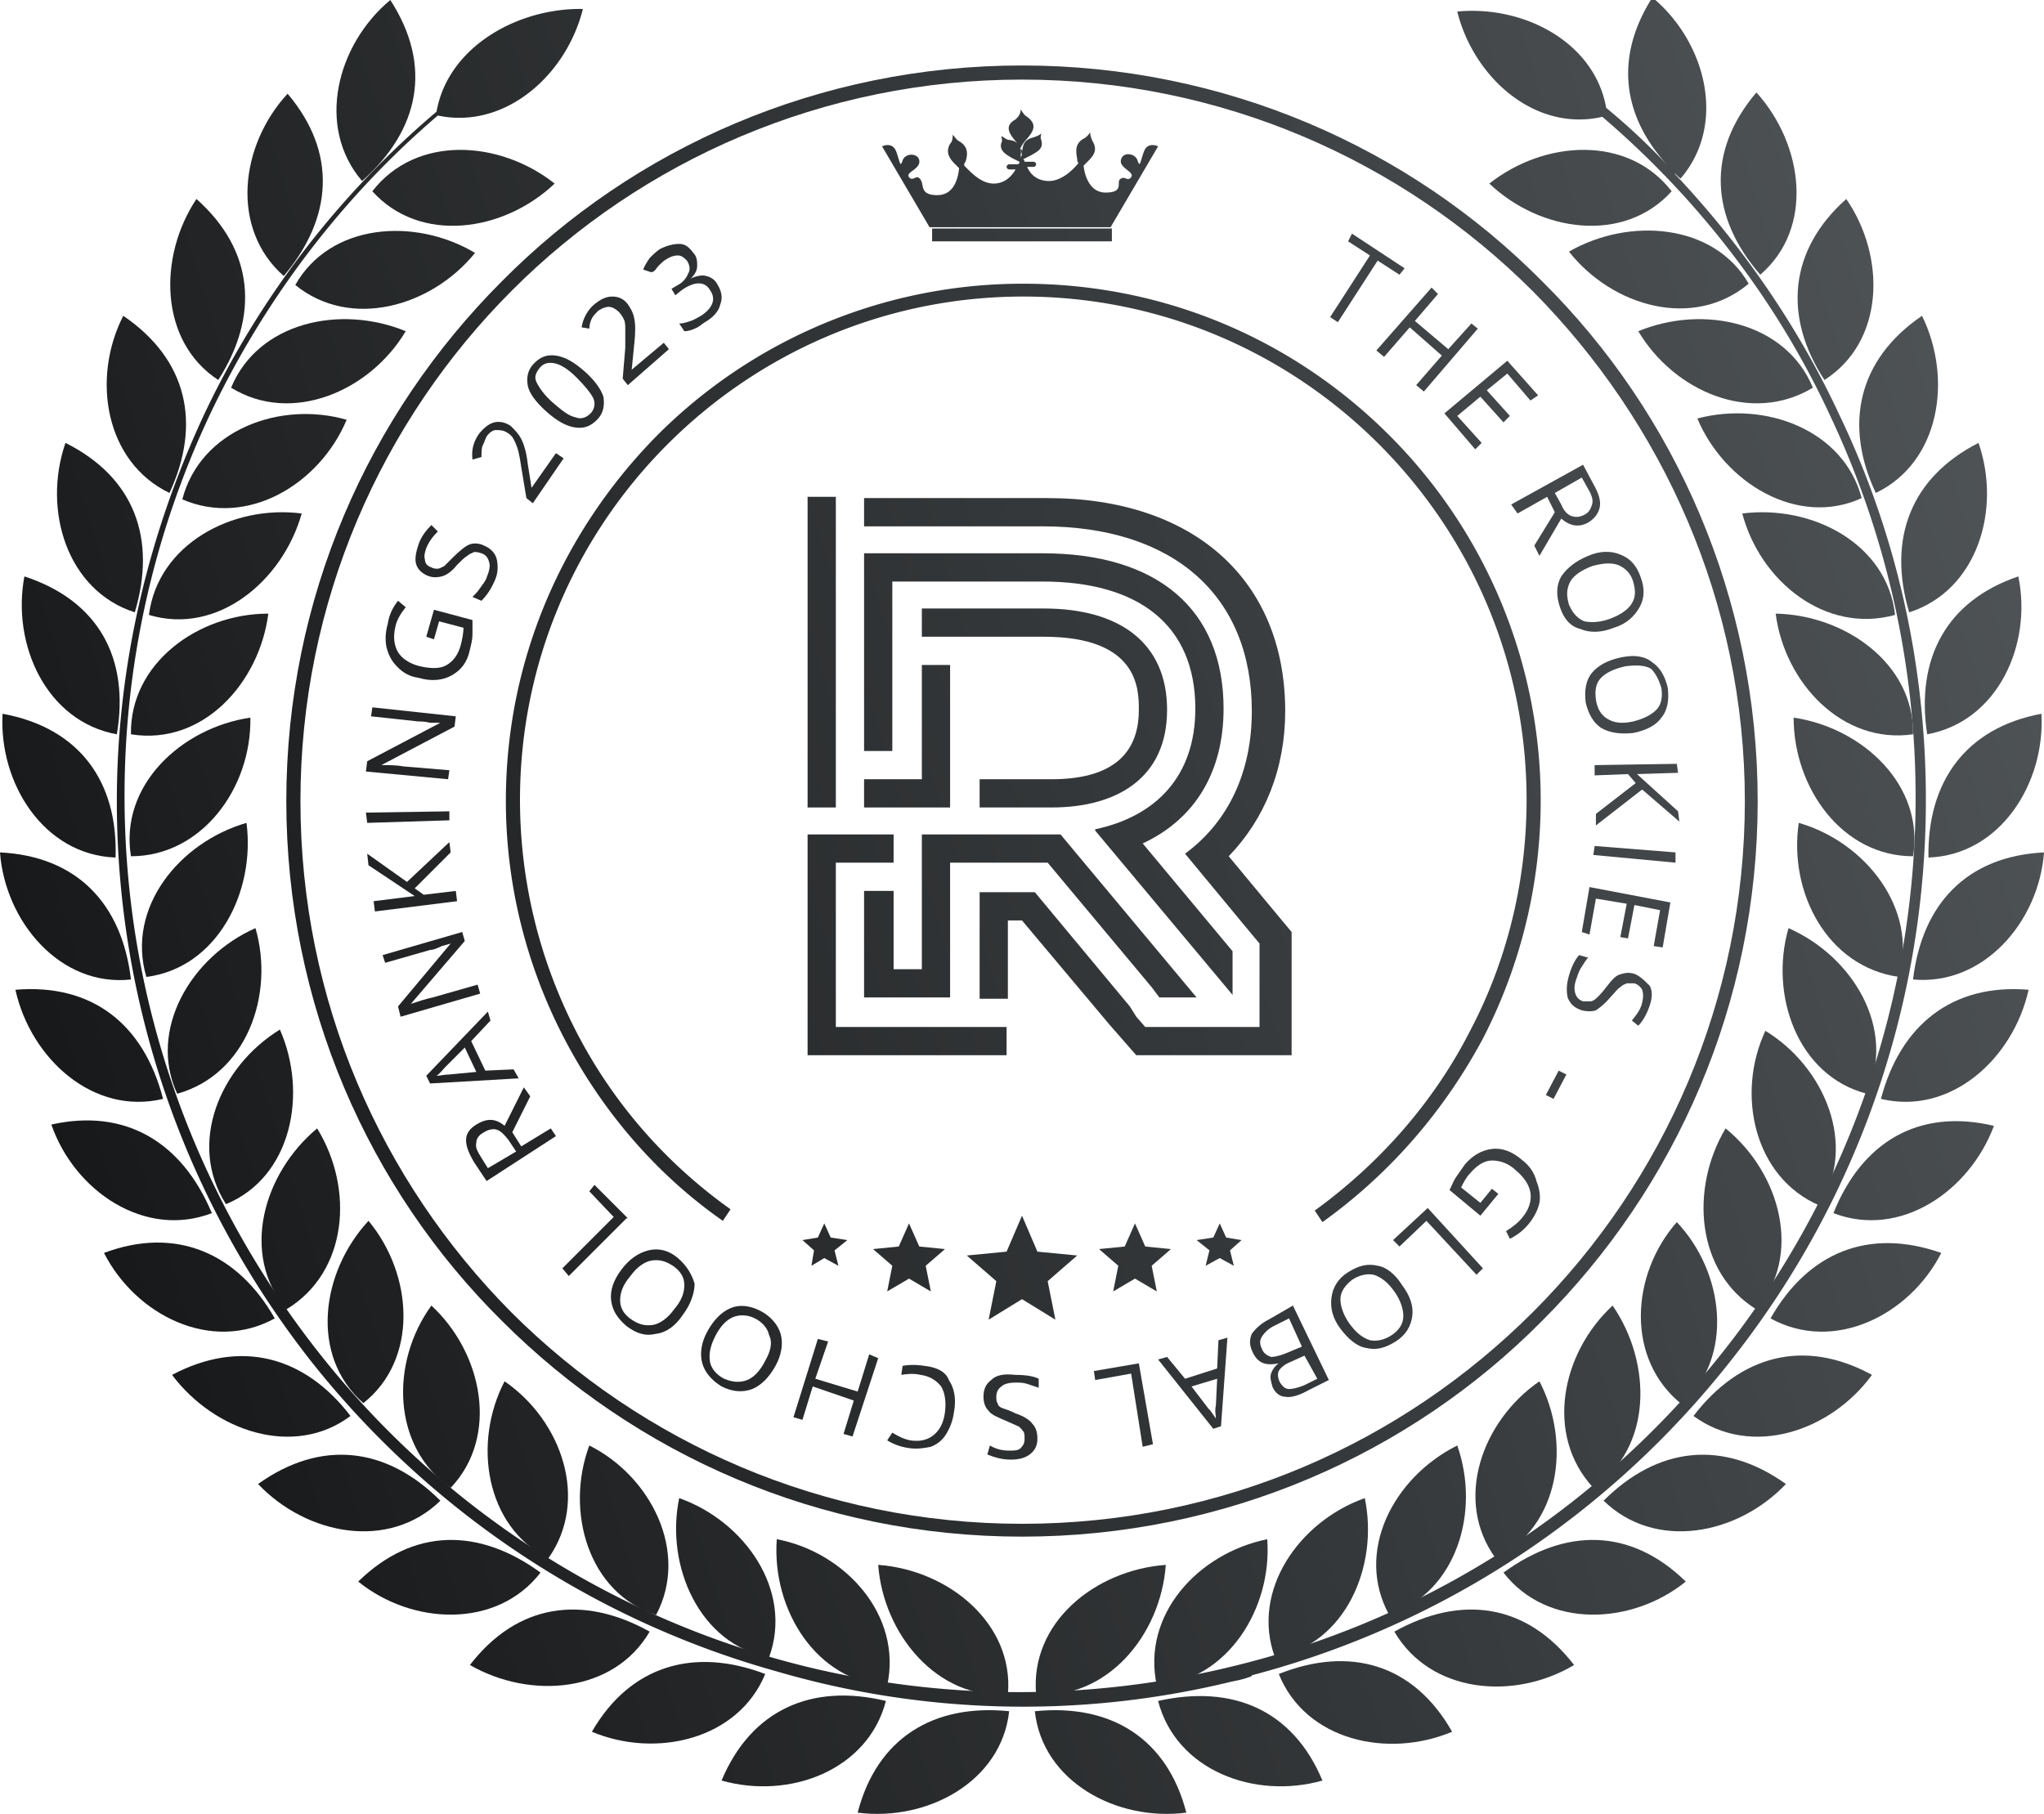 <svg xmlns="http://www.w3.org/2000/svg" viewBox="0 0 159.2 141.3" xmlns:v="https://vecta.io/nano"><linearGradient id="A" gradientUnits="userSpaceOnUse" x1="240.445" y1="49.82" x2="-50.196" y2="138.941"><stop offset="0" stop-color="#696f73"/><stop offset="1"/></linearGradient><path d="M80.8 97.5l-1.2-2.8-1.2 2.8-3.1.3 2.3 2-.6 3 2.6-1.6 2.6 1.6-.6-3 2.3-2z" fill="url(#A)"/><linearGradient id="B" gradientUnits="userSpaceOnUse" x1="240.939" y1="51.432" x2="-49.701" y2="140.553"><stop offset="0" stop-color="#696f73"/><stop offset="1"/></linearGradient><path d="M91.2 97.3l-2-.2-.8-1.8-.8 1.8-2 .2 1.5 1.3-.4 2 1.7-1 1.7 1-.4-2z" fill="url(#B)"/><linearGradient id="C" gradientUnits="userSpaceOnUse" x1="241.202" y1="52.289" x2="-49.439" y2="141.41"><stop offset="0" stop-color="#696f73"/><stop offset="1"/></linearGradient><path d="M95.5 96.4l-.5-1.1-.5 1.1-1.3.2 1 .8-.3 1.2L95 98l1.1.6-.3-1.2.9-.8z" fill="url(#C)"/><linearGradient id="D" gradientUnits="userSpaceOnUse" x1="239.429" y1="46.507" x2="-51.212" y2="135.628"><stop offset="0" stop-color="#696f73"/><stop offset="1"/></linearGradient><path d="M70.8 99.6l1.7 1-.4-2 1.5-1.3-2-.2-.8-1.8-.8 1.8-2 .2 1.5 1.3-.4 2z" fill="url(#D)"/><linearGradient id="E" gradientUnits="userSpaceOnUse" x1="238.559" y1="43.67" x2="-52.081" y2="132.791"><stop offset="0" stop-color="#696f73"/><stop offset="1"/></linearGradient><path d="M64.7 96.4l-.5-1.1-.5 1.1-1.2.2.9.8-.2 1.2 1-.6 1.1.6-.3-1.2 1-.8z" fill="url(#E)"/><linearGradient id="F" gradientUnits="userSpaceOnUse" x1="216.536" y1="-28.153" x2="-74.105" y2="60.968"><stop offset="0" stop-color="#696f73"/><stop offset="1"/></linearGradient><path d="M79.1 9.3c-.9.5-.5 1.1 0 1.7.2.2.3.5.5.7 0 .2-.1.5-.1.7V12c0-.5-.1-1-.9-1.1-.2 0-.4-.2-.6-.3 0 .1.1.4 0 .5-.2.6.3.9.8 1.2l.6.3c0 .1 0 .1-.1.2h-.7c-.1 0-.2.1-.2.2s.1.2.2.2h.5c-.4.7-1 1.1-1.7 1.1-1 0-1.8-.9-2.3-1.4 0-.1 0-.2.1-.3.2-.6.2-1.2-.5-1.6-.2-.1-.3-.3-.5-.5 0 .2 0 .5-.2.7-.4.7 0 1.2.4 1.6l.3.3c-.1 1-.5 2.1-1.7 2.1-1.4 0-1-.8-1.3-1.2-.3-.5-.6.2-.9-.2s.9-.6.8-1.3c-.1-.6-1.1-.6-1.3 0s-.2.1-.5-.7-1.1-.4-1.1-.4l3.7 6.3h14 .1l3.7-6.3s-.8-.4-1.1.4-.3 1.3-.5.7-1.2-.7-1.3 0c-.1.6 1.1.9.8 1.3s-.5-.2-.9.2c-.2.3.3 1-1.1 1-1.1 0-1.6-1.1-1.7-2.1l.3-.3c.5-.5.8-.9.4-1.6-.1-.2-.2-.5-.2-.7-.1.2-.3.4-.5.5-.7.4-.6 1-.5 1.6 0 .1 0 .2.1.3-.4.5-1.3 1.4-2.3 1.4-.8 0-1.4-.4-1.7-1.1h.5c.1 0 .2-.1.2-.2s-.1-.2-.2-.2h-.7s0-.1-.1-.2l.6-.3c.5-.3 1-.5.8-1.2-.1-.2 0-.4 0-.5-.1.1-.3.2-.6.3-.8.2-.8.6-.9 1.1v.4c-.1-.2-.1-.4-.1-.7a3.04 3.04 0 0 1 .5-.7c.5-.6.8-1.1 0-1.7-.2-.1-.4-.4-.5-.6 0 .4-.2.6-.4.8z" fill="url(#F)"/><linearGradient id="G" gradientUnits="userSpaceOnUse" x1="217.797" y1="-24.04" x2="-72.844" y2="65.081"><stop offset="0" stop-color="#696f73"/><stop offset="1"/></linearGradient><path d="M72.6 17.8h14v1h-14z" fill="url(#G)"/><linearGradient id="H" gradientUnits="userSpaceOnUse" x1="230.162" y1="16.285" x2="-60.479" y2="105.406"><stop offset="0" stop-color="#696f73"/><stop offset="1"/></linearGradient><path d="M39.1 21.9C28.7 32.3 22.3 46.6 22.3 62.4s6.4 30.2 16.8 40.5c10.4 10.4 24.7 16.8 40.5 16.8s30.2-6.4 40.5-16.8c10.4-10.4 16.8-24.7 16.8-40.5s-6.4-30.2-16.8-40.5C109.8 11.5 95.4 5.1 79.6 5.1s-30.2 6.4-40.5 16.8zm96.8 40.5c0 15.5-6.3 29.6-16.5 39.8s-24.2 16.5-39.8 16.5c-15.5 0-29.6-6.3-39.8-16.5C29.7 92 23.4 78 23.4 62.4c0-15.5 6.3-29.6 16.5-39.8C50 12.5 64.1 6.2 79.6 6.2s29.6 6.3 39.8 16.5c10.1 10.2 16.5 24.2 16.5 39.7z" fill="url(#H)"/><linearGradient id="I" gradientUnits="userSpaceOnUse" x1="229.862" y1="15.305" x2="-60.779" y2="104.426"><stop offset="0" stop-color="#696f73"/><stop offset="1"/></linearGradient><path d="M39.4 62.4c0 6.5 1.6 12.8 4.5 18.4S51 91.4 56.3 95.1h0l.6-.9c-5.2-3.7-9.3-8.5-12.1-14s-4.3-11.6-4.3-17.9c0-10.8 4.4-20.6 11.5-27.7s16.9-11.5 27.7-11.5 20.6 4.4 27.7 11.5 11.5 16.9 11.5 27.7c0 6.3-1.5 12.5-4.4 18-2.8 5.5-7 10.3-12.1 14l.6.9c5.3-3.8 9.5-8.7 12.5-14.3a40.44 40.44 0 0 0 4.5-18.5 40.21 40.21 0 0 0-11.8-28.5c-7.3-7.3-17.3-11.8-28.5-11.8a40.21 40.21 0 0 0-28.5 11.8c-7.3 7.4-11.8 17.4-11.8 28.5z" fill="url(#I)"/><linearGradient id="J" gradientUnits="userSpaceOnUse" x1="248.801" y1="77.071" x2="-41.839" y2="166.192"><stop offset="0" stop-color="#696f73"/><stop offset="1"/></linearGradient><path d="M80.7 132c5.5.4 9.7-4.6 10.1-10.1-5.5.4-10.6 4.5-10.1 10.1z" fill="url(#J)"/><linearGradient id="K" gradientUnits="userSpaceOnUse" x1="249.141" y1="78.18" x2="-41.5" y2="167.301"><stop offset="0" stop-color="#696f73"/><stop offset="1"/></linearGradient><path d="M98.7 119.9c-5.4 1.1-9.8 5.9-8.6 11.4 5.5-.4 9-6 8.6-11.4z" fill="url(#K)"/><linearGradient id="L" gradientUnits="userSpaceOnUse" x1="251.73" y1="86.623" x2="-38.91" y2="175.744"><stop offset="0" stop-color="#696f73"/><stop offset="1"/></linearGradient><path d="M80.6 133.3c.6 5.5 6.4 8.6 11.8 7.9-1.5-5.8-5.9-8.5-11.8-7.9z" fill="url(#L)"/><linearGradient id="M" gradientUnits="userSpaceOnUse" x1="252.142" y1="87.966" x2="-38.499" y2="177.087"><stop offset="0" stop-color="#696f73"/><stop offset="1"/></linearGradient><path d="M90.2 132.5c1.4 5.4 7.5 7.7 12.8 6.2-2.3-5.5-7-7.5-12.8-6.2z" fill="url(#M)"/><linearGradient id="N" gradientUnits="userSpaceOnUse" x1="247.711" y1="73.514" x2="-42.93" y2="162.635"><stop offset="0" stop-color="#696f73"/><stop offset="1"/></linearGradient><path d="M78.5 132c.5-5.5-4.6-9.7-10.1-10.1.4 5.4 4.6 10.5 10.1 10.1z" fill="url(#N)"/><linearGradient id="O" gradientUnits="userSpaceOnUse" x1="246.571" y1="69.797" x2="-44.07" y2="158.918"><stop offset="0" stop-color="#696f73"/><stop offset="1"/></linearGradient><path d="M60.5 119.9c-.4 5.5 3.1 11.1 8.6 11.4 1.2-5.5-3.3-10.4-8.6-11.4z" fill="url(#O)"/><linearGradient id="P" gradientUnits="userSpaceOnUse" x1="250.537" y1="82.732" x2="-40.104" y2="171.853"><stop offset="0" stop-color="#696f73"/><stop offset="1"/></linearGradient><path d="M66.8 141.2c5.4.7 11.2-2.4 11.8-7.9-5.9-.6-10.3 2.1-11.8 7.9z" fill="url(#P)"/><linearGradient id="Q" gradientUnits="userSpaceOnUse" x1="249.218" y1="78.43" x2="-41.423" y2="167.551"><stop offset="0" stop-color="#696f73"/><stop offset="1"/></linearGradient><path d="M69 132.5c-5.8-1.4-10.5.7-12.8 6.2 5.3 1.5 11.4-.8 12.8-6.2z" fill="url(#Q)"/><linearGradient id="R" gradientUnits="userSpaceOnUse" x1="249.103" y1="78.054" x2="-41.538" y2="167.175"><stop offset="0" stop-color="#696f73"/><stop offset="1"/></linearGradient><path d="M99.3 129.1c5.5-1 8.1-7.1 7-12.4-5.1 1.8-8.9 7.2-7 12.4z" fill="url(#R)"/><linearGradient id="S" gradientUnits="userSpaceOnUse" x1="248.749" y1="76.899" x2="-41.892" y2="166.02"><stop offset="0" stop-color="#696f73"/><stop offset="1"/></linearGradient><path d="M108.2 125.8c5.3-1.8 7.1-8.1 5.3-13.2-5 2.5-8 8.3-5.3 13.2z" fill="url(#S)"/><linearGradient id="T" gradientUnits="userSpaceOnUse" x1="248.058" y1="74.646" x2="-42.583" y2="163.767"><stop offset="0" stop-color="#696f73"/><stop offset="1"/></linearGradient><path d="M116.5 121.4c5-2.5 5.9-9 3.4-13.8-4.5 3.1-6.7 9.3-3.4 13.8z" fill="url(#T)"/><linearGradient id="U" gradientUnits="userSpaceOnUse" x1="247.036" y1="71.313" x2="-43.605" y2="160.434"><stop offset="0" stop-color="#696f73"/><stop offset="1"/></linearGradient><path d="M124.1 115.9c4.6-3.1 4.6-9.7 1.5-14.2-4 3.7-5.3 10.1-1.5 14.2z" fill="url(#U)"/><linearGradient id="V" gradientUnits="userSpaceOnUse" x1="245.705" y1="66.973" x2="-44.936" y2="156.094"><stop offset="0" stop-color="#696f73"/><stop offset="1"/></linearGradient><path d="M131 109.4c4.1-3.7 3.3-10.3-.4-14.2-3.6 4.1-4 10.7.4 14.2z" fill="url(#V)"/><linearGradient id="W" gradientUnits="userSpaceOnUse" x1="244.085" y1="61.691" x2="-46.555" y2="150.812"><stop offset="0" stop-color="#696f73"/><stop offset="1"/></linearGradient><path d="M136.8 102c3.6-4.2 1.9-10.6-2.4-14.1-2.8 4.7-2.3 11.2 2.4 14.1z" fill="url(#W)"/><linearGradient id="X" gradientUnits="userSpaceOnUse" x1="242.21" y1="55.574" x2="-48.431" y2="144.695"><stop offset="0" stop-color="#696f73"/><stop offset="1"/></linearGradient><path d="M141.7 93.9c3-4.7.4-10.8-4.2-13.6-2.3 4.9-.9 11.4 4.2 13.6z" fill="url(#X)"/><linearGradient id="Y" gradientUnits="userSpaceOnUse" x1="240.113" y1="48.738" x2="-50.527" y2="137.859"><stop offset="0" stop-color="#696f73"/><stop offset="1"/></linearGradient><path d="M139.3 72.3c-1.5 5.2.7 11.5 6.1 12.9 2.3-5.1-1.1-10.7-6.1-12.9z" fill="url(#Y)"/><linearGradient id="Z" gradientUnits="userSpaceOnUse" x1="237.832" y1="41.299" x2="-52.808" y2="130.42"><stop offset="0" stop-color="#696f73"/><stop offset="1"/></linearGradient><path d="M140.1 64.1c-.8 5.4 2.2 11.2 7.8 12 1.5-5.3-2.6-10.5-7.8-12z" fill="url(#Z)"/><linearGradient id="a" gradientUnits="userSpaceOnUse" x1="235.409" y1="33.396" x2="-55.232" y2="122.517"><stop offset="0" stop-color="#696f73"/><stop offset="1"/></linearGradient><path d="M139.7 55.9c0 5.5 3.8 10.8 9.3 10.8.9-5.5-3.9-10-9.3-10.8z" fill="url(#a)"/><linearGradient id="b" gradientUnits="userSpaceOnUse" x1="232.891" y1="25.185" x2="-57.75" y2="114.306"><stop offset="0" stop-color="#696f73"/><stop offset="1"/></linearGradient><path d="M138.3 47.8c.7 5.4 5.2 10.2 10.7 9.4.1-5.5-5.3-9.3-10.7-9.4z" fill="url(#b)"/><linearGradient id="c" gradientUnits="userSpaceOnUse" x1="230.321" y1="16.803" x2="-60.32" y2="105.924"><stop offset="0" stop-color="#696f73"/><stop offset="1"/></linearGradient><path d="M135.7 40c1.4 5.3 6.5 9.4 11.9 7.9-.6-5.5-6.4-8.6-11.9-7.9z" fill="url(#c)"/><linearGradient id="d" gradientUnits="userSpaceOnUse" x1="227.759" y1="8.449" x2="-62.881" y2="97.57"><stop offset="0" stop-color="#696f73"/><stop offset="1"/></linearGradient><path d="M132.2 32.6c2.1 5 7.8 8.5 12.8 6.2-1.4-5.3-7.5-7.6-12.8-6.2z" fill="url(#d)"/><linearGradient id="e" gradientUnits="userSpaceOnUse" x1="225.254" y1=".277" x2="-65.387" y2="89.398"><stop offset="0" stop-color="#696f73"/><stop offset="1"/></linearGradient><path d="M127.6 25.8c2.8 4.7 8.8 7.3 13.6 4.4-2.1-5.1-8.5-6.5-13.6-4.4z" fill="url(#e)"/><linearGradient id="f" gradientUnits="userSpaceOnUse" x1="222.828" y1="-7.632" x2="-67.812" y2="81.489"><stop offset="0" stop-color="#696f73"/><stop offset="1"/></linearGradient><path d="M122.2 19.6c3.4 4.3 9.7 6.1 14 2.5-2.7-4.7-9.3-5.2-14-2.5z" fill="url(#f)"/><linearGradient id="g" gradientUnits="userSpaceOnUse" x1="220.53" y1="-15.126" x2="-70.111" y2="73.995"><stop offset="0" stop-color="#696f73"/><stop offset="1"/></linearGradient><path d="M116 14.3c4 3.8 10.5 4.7 14.2.6-3.4-4.4-9.9-4-14.2-.6z" fill="url(#g)"/><linearGradient id="h" gradientUnits="userSpaceOnUse" x1="252.129" y1="87.923" x2="-38.512" y2="177.044"><stop offset="0" stop-color="#696f73"/><stop offset="1"/></linearGradient><path d="M99.6 130.4c2.1 5.2 8.5 6.6 13.5 4.5-3-5.3-8-6.7-13.5-4.5z" fill="url(#h)"/><linearGradient id="i" gradientUnits="userSpaceOnUse" x1="251.727" y1="86.612" x2="-38.914" y2="175.733"><stop offset="0" stop-color="#696f73"/><stop offset="1"/></linearGradient><path d="M108.6 127.1c2.8 4.8 9.3 5.4 14 2.6-3.7-4.8-8.8-5.5-14-2.6z" fill="url(#i)"/><linearGradient id="j" gradientUnits="userSpaceOnUse" x1="250.927" y1="84.004" x2="-39.714" y2="173.125"><stop offset="0" stop-color="#696f73"/><stop offset="1"/></linearGradient><path d="M117.1 122.5c3.4 4.4 10 4.1 14.2.7-4.3-4.2-9.4-4.2-14.2-.7z" fill="url(#j)"/><linearGradient id="k" gradientUnits="userSpaceOnUse" x1="249.744" y1="80.144" x2="-40.897" y2="169.265"><stop offset="0" stop-color="#696f73"/><stop offset="1"/></linearGradient><path d="M124.9 116.9c4 3.9 10.4 2.7 14.2-1.3-4.9-3.5-10-2.9-14.2 1.3z" fill="url(#k)"/><linearGradient id="l" gradientUnits="userSpaceOnUse" x1="248.205" y1="75.127" x2="-42.436" y2="164.248"><stop offset="0" stop-color="#696f73"/><stop offset="1"/></linearGradient><path d="M131.9 110.3c4.5 3.3 10.7 1.2 13.9-3.2-5.3-2.9-10.3-1.5-13.9 3.2z" fill="url(#l)"/><linearGradient id="m" gradientUnits="userSpaceOnUse" x1="246.331" y1="69.014" x2="-44.31" y2="158.135"><stop offset="0" stop-color="#696f73"/><stop offset="1"/></linearGradient><path d="M137.9 102.7c4.9 2.7 10.8-.2 13.3-5.1-5.7-2-10.4 0-13.3 5.1z" fill="url(#m)"/><linearGradient id="n" gradientUnits="userSpaceOnUse" x1="244.166" y1="61.955" x2="-46.475" y2="151.076"><stop offset="0" stop-color="#696f73"/><stop offset="1"/></linearGradient><path d="M142.8 94.5c5.2 2 10.6-1.7 12.5-6.8-5.9-1.4-10.3 1.3-12.5 6.8z" fill="url(#n)"/><linearGradient id="o" gradientUnits="userSpaceOnUse" x1="241.738" y1="54.037" x2="-48.902" y2="143.158"><stop offset="0" stop-color="#696f73"/><stop offset="1"/></linearGradient><path d="M146.5 85.6c5.4 1.3 10.3-3.1 11.5-8.5-6-.5-10 2.8-11.5 8.5z" fill="url(#o)"/><linearGradient id="p" gradientUnits="userSpaceOnUse" x1="239.096" y1="45.419" x2="-51.545" y2="134.54"><stop offset="0" stop-color="#696f73"/><stop offset="1"/></linearGradient><path d="M149 76.3c5.5.5 9.8-4.5 10.2-9.9-6 .3-9.5 4-10.2 9.9z" fill="url(#p)"/><linearGradient id="q" gradientUnits="userSpaceOnUse" x1="236.278" y1="36.23" x2="-54.363" y2="125.351"><stop offset="0" stop-color="#696f73"/><stop offset="1"/></linearGradient><path d="M150.2 66.8c5.6-.2 9.1-5.8 8.8-11.2-5.9 1.1-8.9 5.3-8.8 11.2z" fill="url(#q)"/><linearGradient id="r" gradientUnits="userSpaceOnUse" x1="233.338" y1="26.642" x2="-57.303" y2="115.763"><stop offset="0" stop-color="#696f73"/><stop offset="1"/></linearGradient><path d="M150.1 57.2c5.5-1 8.2-7 7.1-12.3-5.6 1.9-8 6.4-7.1 12.3z" fill="url(#r)"/><linearGradient id="s" gradientUnits="userSpaceOnUse" x1="230.348" y1="16.891" x2="-60.293" y2="106.012"><stop offset="0" stop-color="#696f73"/><stop offset="1"/></linearGradient><path d="M148.7 47.7c5.3-1.7 7.2-8 5.4-13.2-5.3 2.7-7.1 7.5-5.4 13.2z" fill="url(#s)"/><linearGradient id="t" gradientUnits="userSpaceOnUse" x1="227.367" y1="7.169" x2="-63.274" y2="96.29"><stop offset="0" stop-color="#696f73"/><stop offset="1"/></linearGradient><path d="M146.1 38.4c5-2.4 6-8.9 3.6-13.8-5 3.4-6.1 8.5-3.6 13.8z" fill="url(#t)"/><linearGradient id="u" gradientUnits="userSpaceOnUse" x1="224.435" y1="-2.392" x2="-66.206" y2="86.729"><stop offset="0" stop-color="#696f73"/><stop offset="1"/></linearGradient><path d="M143.8 15.5c-4.5 4-4.9 9.2-1.7 14.1 4.7-3 4.8-9.6 1.7-14.1z" fill="url(#u)"/><linearGradient id="v" gradientUnits="userSpaceOnUse" x1="221.614" y1="-11.591" x2="-69.027" y2="77.53"><stop offset="0" stop-color="#696f73"/><stop offset="1"/></linearGradient><path d="M136.8 7.2c-3.9 4.6-3.6 9.7.3 14.2 4.2-3.6 3.4-10.1-.3-14.2z" fill="url(#v)"/><linearGradient id="w" gradientUnits="userSpaceOnUse" x1="245.109" y1="65.031" x2="-45.531" y2="154.152"><stop offset="0" stop-color="#696f73"/><stop offset="1"/></linearGradient><path d="M59.9 129.1c1.9-5.2-1.9-10.6-7-12.4-1.1 5.3 1.6 11.4 7 12.4z" fill="url(#w)"/><linearGradient id="x" gradientUnits="userSpaceOnUse" x1="243.39" y1="59.425" x2="-47.251" y2="148.546"><stop offset="0" stop-color="#696f73"/><stop offset="1"/></linearGradient><path d="M51.1 125.8c2.6-4.9-.4-10.8-5.2-13.2-1.9 5.1-.1 11.5 5.2 13.2z" fill="url(#x)"/><linearGradient id="y" gradientUnits="userSpaceOnUse" x1="241.426" y1="53.02" x2="-49.215" y2="142.141"><stop offset="0" stop-color="#696f73"/><stop offset="1"/></linearGradient><path d="M42.7 121.4c3.2-4.5 1.1-10.7-3.4-13.8-2.5 4.8-1.5 11.3 3.4 13.8z" fill="url(#y)"/><linearGradient id="z" gradientUnits="userSpaceOnUse" x1="239.253" y1="45.933" x2="-51.388" y2="135.054"><stop offset="0" stop-color="#696f73"/><stop offset="1"/></linearGradient><path d="M35.1 115.9c3.8-4 2.5-10.5-1.5-14.2-3.2 4.4-3.1 11 1.5 14.2z" fill="url(#z)"/><linearGradient id="AA" gradientUnits="userSpaceOnUse" x1="236.915" y1="38.308" x2="-53.726" y2="127.429"><stop offset="0" stop-color="#696f73"/><stop offset="1"/></linearGradient><path d="M28.7 95.1c-3.7 4-4.6 10.5-.4 14.2 4.3-3.4 3.9-10 .4-14.2z" fill="url(#AA)"/><linearGradient id="AB" gradientUnits="userSpaceOnUse" x1="234.451" y1="30.272" x2="-56.19" y2="119.393"><stop offset="0" stop-color="#696f73"/><stop offset="1"/></linearGradient><path d="M24.7 87.9c-4.2 3.5-6 9.8-2.4 14.1 4.8-2.9 5.3-9.4 2.4-14.1z" fill="url(#AB)"/><linearGradient id="AC" gradientUnits="userSpaceOnUse" x1="231.907" y1="21.977" x2="-58.733" y2="111.098"><stop offset="0" stop-color="#696f73"/><stop offset="1"/></linearGradient><path d="M21.8 80.2c-4.7 2.9-7.2 8.9-4.2 13.6 5.1-2.1 6.4-8.6 4.2-13.6z" fill="url(#AC)"/><linearGradient id="AD" gradientUnits="userSpaceOnUse" x1="229.334" y1="13.584" x2="-61.307" y2="102.705"><stop offset="0" stop-color="#696f73"/><stop offset="1"/></linearGradient><path d="M19.9 72.3c-5 2.2-8.4 7.9-6.1 12.9 5.4-1.5 7.6-7.7 6.1-12.9z" fill="url(#AD)"/><linearGradient id="AE" gradientUnits="userSpaceOnUse" x1="226.791" y1="5.291" x2="-63.85" y2="94.412"><stop offset="0" stop-color="#696f73"/><stop offset="1"/></linearGradient><path d="M19.2 64.1c-5.2 1.5-9.4 6.6-7.8 12 5.5-.7 8.5-6.6 7.8-12z" fill="url(#AE)"/><linearGradient id="AF" gradientUnits="userSpaceOnUse" x1="224.31" y1="-2.799" x2="-66.331" y2="86.322"><stop offset="0" stop-color="#696f73"/><stop offset="1"/></linearGradient><path d="M10.2 66.7c5.5 0 9.4-5.3 9.3-10.8-5.4.8-10.2 5.3-9.3 10.8z" fill="url(#AF)"/><linearGradient id="AG" gradientUnits="userSpaceOnUse" x1="221.929" y1="-10.564" x2="-68.712" y2="78.557"><stop offset="0" stop-color="#696f73"/><stop offset="1"/></linearGradient><path d="M20.9 47.8c-5.5 0-10.8 3.9-10.7 9.4 5.6.9 10-4 10.7-9.4z" fill="url(#AG)"/><linearGradient id="AH" gradientUnits="userSpaceOnUse" x1="219.688" y1="-17.874" x2="-70.953" y2="71.247"><stop offset="0" stop-color="#696f73"/><stop offset="1"/></linearGradient><path d="M23.5 40c-5.4-.7-11.2 2.4-11.9 7.9 5.3 1.6 10.4-2.6 11.9-7.9z" fill="url(#AH)"/><linearGradient id="AI" gradientUnits="userSpaceOnUse" x1="217.634" y1="-24.572" x2="-73.007" y2="64.549"><stop offset="0" stop-color="#696f73"/><stop offset="1"/></linearGradient><path d="M14.2 38.9c5.1 2.2 10.7-1.2 12.8-6.2-5.2-1.5-11.4.8-12.8 6.2z" fill="url(#AI)"/><linearGradient id="AJ" gradientUnits="userSpaceOnUse" x1="215.805" y1="-30.536" x2="-74.836" y2="58.585"><stop offset="0" stop-color="#696f73"/><stop offset="1"/></linearGradient><path d="M18 30.2c4.7 2.9 10.8.3 13.6-4.4-5.1-2.1-11.5-.7-13.6 4.4z" fill="url(#AJ)"/><linearGradient id="AK" gradientUnits="userSpaceOnUse" x1="214.24" y1="-35.639" x2="-76.4" y2="53.482"><stop offset="0" stop-color="#696f73"/><stop offset="1"/></linearGradient><path d="M23 22.2c4.3 3.5 10.6 1.7 14-2.5-4.7-2.8-11.3-2.3-14 2.5z" fill="url(#AK)"/><linearGradient id="AL" gradientUnits="userSpaceOnUse" x1="212.977" y1="-39.76" x2="-77.664" y2="49.361"><stop offset="0" stop-color="#696f73"/><stop offset="1"/></linearGradient><path d="M43.2 14.3c-4.3-3.4-10.8-3.8-14.2.6 3.7 4.1 10.2 3.2 14.2-.6z" fill="url(#AL)"/><linearGradient id="AM" gradientUnits="userSpaceOnUse" x1="247.531" y1="72.928" x2="-43.11" y2="162.049"><stop offset="0" stop-color="#696f73"/><stop offset="1"/></linearGradient><path d="M59.6 130.4c-5.5-2.1-10.5-.7-13.5 4.5 5 2.1 11.4.6 13.5-4.5z" fill="url(#AM)"/><linearGradient id="AN" gradientUnits="userSpaceOnUse" x1="245.546" y1="66.455" x2="-45.095" y2="155.576"><stop offset="0" stop-color="#696f73"/><stop offset="1"/></linearGradient><path d="M50.6 127.1c-5.2-2.9-10.3-2.2-14 2.6 4.7 2.7 11.2 2.2 14-2.6z" fill="url(#AN)"/><linearGradient id="AO" gradientUnits="userSpaceOnUse" x1="243.281" y1="59.067" x2="-47.36" y2="148.188"><stop offset="0" stop-color="#696f73"/><stop offset="1"/></linearGradient><path d="M42.1 122.5c-4.8-3.5-9.9-3.5-14.2.7 4.2 3.4 10.8 3.7 14.2-.7z" fill="url(#AO)"/><linearGradient id="AP" gradientUnits="userSpaceOnUse" x1="240.769" y1="50.876" x2="-49.872" y2="139.997"><stop offset="0" stop-color="#696f73"/><stop offset="1"/></linearGradient><path d="M34.3 116.9c-4.2-4.2-9.3-4.8-14.2-1.3 3.8 4 10.2 5.2 14.2 1.3z" fill="url(#AP)"/><linearGradient id="AQ" gradientUnits="userSpaceOnUse" x1="238.058" y1="42.034" x2="-52.583" y2="131.155"><stop offset="0" stop-color="#696f73"/><stop offset="1"/></linearGradient><path d="M27.3 110.3c-3.6-4.7-8.6-6-13.9-3.2 3.3 4.4 9.5 6.5 13.9 3.2z" fill="url(#AQ)"/><linearGradient id="AR" gradientUnits="userSpaceOnUse" x1="235.187" y1="32.672" x2="-55.454" y2="121.793"><stop offset="0" stop-color="#696f73"/><stop offset="1"/></linearGradient><path d="M21.4 102.7c-2.9-5.1-7.7-7.2-13.3-5.1 2.5 4.9 8.4 7.8 13.3 5.1z" fill="url(#AR)"/><linearGradient id="AS" gradientUnits="userSpaceOnUse" x1="232.219" y1="22.992" x2="-58.422" y2="112.113"><stop offset="0" stop-color="#696f73"/><stop offset="1"/></linearGradient><path d="M16.5 94.5C14.2 89 9.8 86.3 4 87.6c1.8 5.2 7.3 8.9 12.5 6.9z" fill="url(#AS)"/><linearGradient id="AT" gradientUnits="userSpaceOnUse" x1="229.226" y1="13.231" x2="-61.415" y2="102.352"><stop offset="0" stop-color="#696f73"/><stop offset="1"/></linearGradient><path d="M12.7 85.6c-1.5-5.8-5.5-9-11.5-8.5 1.2 5.4 6.1 9.8 11.5 8.5z" fill="url(#AT)"/><linearGradient id="AU" gradientUnits="userSpaceOnUse" x1="226.257" y1="3.55" x2="-64.384" y2="92.671"><stop offset="0" stop-color="#696f73"/><stop offset="1"/></linearGradient><path d="M10.2 76.3C9.5 70.4 6 66.7 0 66.4c.4 5.4 4.7 10.5 10.2 9.9z" fill="url(#AU)"/><linearGradient id="AV" gradientUnits="userSpaceOnUse" x1="223.359" y1="-5.901" x2="-67.282" y2="83.22"><stop offset="0" stop-color="#696f73"/><stop offset="1"/></linearGradient><path d="M9 66.8c.2-5.9-2.8-10.1-8.8-11.2-.3 5.4 3.2 11 8.8 11.2z" fill="url(#AV)"/><linearGradient id="AW" gradientUnits="userSpaceOnUse" x1="220.59" y1="-14.931" x2="-70.051" y2="74.19"><stop offset="0" stop-color="#696f73"/><stop offset="1"/></linearGradient><path d="M9.1 57.2c1-5.9-1.4-10.4-7.2-12.3-1 5.3 1.7 11.3 7.2 12.3z" fill="url(#AW)"/><linearGradient id="AX" gradientUnits="userSpaceOnUse" x1="217.999" y1="-23.38" x2="-72.642" y2="65.741"><stop offset="0" stop-color="#696f73"/><stop offset="1"/></linearGradient><path d="M10.5 47.7c1.7-5.7 0-10.5-5.4-13.2-1.8 5.2.1 11.5 5.4 13.2z" fill="url(#AX)"/><linearGradient id="AY" gradientUnits="userSpaceOnUse" x1="215.636" y1="-31.087" x2="-75.005" y2="58.034"><stop offset="0" stop-color="#696f73"/><stop offset="1"/></linearGradient><path d="M13.2 38.4C15.7 33 14.6 28 9.6 24.6 7.1 29.5 8.2 36 13.2 38.4z" fill="url(#AY)"/><linearGradient id="AZ" gradientUnits="userSpaceOnUse" x1="213.539" y1="-37.927" x2="-77.102" y2="51.194"><stop offset="0" stop-color="#696f73"/><stop offset="1"/></linearGradient><path d="M17 29.6c3.2-5 2.8-10.1-1.7-14.1-3 4.5-2.9 11.1 1.7 14.1z" fill="url(#AZ)"/><linearGradient id="Aa" gradientUnits="userSpaceOnUse" x1="211.755" y1="-43.745" x2="-78.886" y2="45.376"><stop offset="0" stop-color="#696f73"/><stop offset="1"/></linearGradient><path d="M22.1 21.5c3.8-4.5 4.2-9.6.3-14.2-3.7 4-4.5 10.5-.3 14.2z" fill="url(#Aa)"/><linearGradient id="Ab" gradientUnits="userSpaceOnUse" x1="210.31" y1="-48.457" x2="-80.331" y2="40.664"><stop offset="0" stop-color="#696f73"/><stop offset="1"/></linearGradient><path d="M30.4 0c-4.2 3.5-5.8 9.9-2.2 14.1 4.5-4 5.5-9 2.2-14.1z" fill="url(#Ab)"/><linearGradient id="Ac" gradientUnits="userSpaceOnUse" x1="230.298" y1="16.728" x2="-60.343" y2="105.849"><stop offset="0" stop-color="#696f73"/><stop offset="1"/></linearGradient><path d="M95.9 131h0c.5-.1 1-.2 1.5-.4 0 0 .1 0 .1-.1 15.2-4 28.1-12.8 37.3-24.5 9.6-12.1 15.2-27.4 15.2-43.7 0-10.5-2.3-20.7-6.7-29.9-3.2-6.9-7.6-13.3-12.9-18.9.2.1.3.3.5.4 3.6-4.2 2-10.6-2.2-14.1-3 4.7-2.3 9.3 1.2 13.1-1.5-1.6-3.1-3.1-4.8-4.5-.9-5.1-6.4-8-11.6-7.5 1.3 5.2 6.1 9.4 11.3 8.2 7.6 6.5 13.7 14.5 17.8 23.4a69.6 69.6 0 0 1 6.6 29.6c0 16.1-5.5 31.2-15 43.2s-22.9 20.9-38.6 24.6c-10.9 2.6-22 2.5-32.5 0a69.35 69.35 0 0 1-38.4-24.7c-9.4-12-15-27-15-43.2a69.6 69.6 0 0 1 6.6-29.6C20.5 23.5 26.5 15.5 34.1 9c5.2 1.1 10-3.1 11.3-8.3-5-.1-10.5 2.9-11.4 8a70.11 70.11 0 0 0-18.2 23.8C11.5 41.8 9.1 52 9.1 62.4c0 16.3 5.6 31.5 15.1 43.6 9 11.4 21.6 20.1 36.3 24.2h0c11.3 3.3 23.5 3.7 35.4.8z" fill="url(#Ac)"/><linearGradient id="Ad" gradientUnits="userSpaceOnUse" x1="221.821" y1="-10.919" x2="97.873" y2="27.088"><stop offset="0" stop-color="#696f73"/><stop offset="1"/></linearGradient><path d="M104.2 25.2v-.1h0z" fill="url(#Ad)"/><linearGradient id="Ae" gradientUnits="userSpaceOnUse" x1="220.902" y1="-13.916" x2="-69.739" y2="75.205"><stop offset="0" stop-color="#696f73"/><stop offset="1"/></linearGradient><path d="M104.2 25.1l3.1-4.8 1.7 1.1.4-.5-4.1-2.7-.3.6 1.7 1.1-3.1 4.8z" fill="url(#Ae)"/><linearGradient id="Af" gradientUnits="userSpaceOnUse" x1="222.792" y1="-7.751" x2="-67.849" y2="81.37"><stop offset="0" stop-color="#696f73"/><stop offset="1"/></linearGradient><path d="M107.8 27.8l2-2.3 2.5 2.2-2 2.3.6.5h0l4.2-4.9-.5-.4-1.8 2-2.6-2.2 1.8-2.1-.5-.5-4.3 4.9z" fill="url(#Af)"/><linearGradient id="Ag" gradientUnits="userSpaceOnUse" x1="224.635" y1="-1.74" x2="-66.006" y2="87.381"><stop offset="0" stop-color="#696f73"/><stop offset="1"/></linearGradient><path d="M114.9 35l.5-.5-1.9-2.1 1.8-1.5 1.8 2 .5-.5-1.8-2 1.6-1.3 1.8 2.1.6-.4-2.4-2.7-4.9 4.1z" fill="url(#Ag)"/><linearGradient id="Ah" gradientUnits="userSpaceOnUse" x1="227.424" y1="7.356" x2="-63.217" y2="96.477"><stop offset="0" stop-color="#696f73"/><stop offset="1"/></linearGradient><path d="M118.2 40l2.3-1.3h0l.6 1.2-1.6 2.6.4.8 1.7-2.9c.7.6 1.4.7 2.1.3.5-.3.8-.7.9-1.2s-.1-1.1-.5-1.8l-.8-1.5-5.6 3.1.5.7zm5.5-1.9c.3.5.4.9.3 1.2s-.2.6-.6.8-.7.2-1 .1-.6-.4-.8-.9l-.5-.9 2.1-1.2.5.9z" fill="url(#Ah)"/><linearGradient id="Ai" gradientUnits="userSpaceOnUse" x1="229.472" y1="14.034" x2="-61.169" y2="103.155"><stop offset="0" stop-color="#696f73"/><stop offset="1"/></linearGradient><path d="M121.6 44.9c-.4.7-.4 1.5-.1 2.4s.8 1.5 1.6 1.7c.7.3 1.6.3 2.6-.1h0c1-.3 1.6-.9 2-1.6s.4-1.5.1-2.3c-.3-.9-.8-1.5-1.6-1.8-.7-.3-1.6-.3-2.5.1-1 .4-1.7 1-2.1 1.6zm4.4-.9c.5.2 1 .6 1.2 1.3s.2 1.2-.1 1.7-.9.9-1.7 1.2-1.5.3-2 .2c-.5-.2-.9-.6-1.2-1.3-.2-.7-.2-1.2.1-1.8.3-.5.9-.9 1.7-1.2.7-.2 1.4-.3 2-.1z" fill="url(#Ai)"/><linearGradient id="Aj" gradientUnits="userSpaceOnUse" x1="231.866" y1="21.843" x2="-58.774" y2="110.964"><stop offset="0" stop-color="#696f73"/><stop offset="1"/></linearGradient><path d="M126.3 51.2c-1 .2-1.8.6-2.3 1.2s-.6 1.4-.5 2.3c.2.9.6 1.6 1.2 2 .7.4 1.5.5 2.5.4h0c1-.2 1.8-.6 2.2-1.2.5-.6.6-1.4.5-2.3-.2-.9-.6-1.6-1.2-2-.6-.5-1.4-.6-2.4-.4zm3.1 2.4c.1.7 0 1.3-.4 1.7s-1 .7-1.8.9c-.9.2-1.5.1-2-.2s-.8-.8-.9-1.5 0-1.3.4-1.7 1-.7 1.9-.9h0c.8-.1 1.5-.1 2 .2.3.3.6.8.8 1.5z" fill="url(#Aj)"/><linearGradient id="Ak" gradientUnits="userSpaceOnUse" x1="234.106" y1="29.146" x2="-56.535" y2="118.267"><stop offset="0" stop-color="#696f73"/><stop offset="1"/></linearGradient><path d="M124.2 60.4l2.6-.1.6.7-3.1 2.4v.9h0l3.6-2.8 2.9 2.5-.1-.8-3.2-2.9 3.2-.1-.1-.7-6.4.1z" fill="url(#Ak)"/><path d="M124.1 66.6l6.4.6v-.8l-6.3-.5z" fill="url(#a)"/><linearGradient id="Al" gradientUnits="userSpaceOnUse" x1="236.732" y1="37.712" x2="-53.908" y2="126.833"><stop offset="0" stop-color="#696f73"/><stop offset="1"/></linearGradient><path d="M123.2 72.6h0l.6.2.5-2.8 2.4.4-.5 2.6.6.1.5-2.6 2 .4-.5 2.8.7.1.6-3.5-6.3-1.2z" fill="url(#Al)"/><linearGradient id="Am" gradientUnits="userSpaceOnUse" x1="238.193" y1="42.474" x2="-52.448" y2="131.595"><stop offset="0" stop-color="#696f73"/><stop offset="1"/></linearGradient><path d="M127.4 75.9c-.5-.2-.9-.1-1.2 0-.4.1-.7.5-1.1 1-.3.4-.5.6-.7.8s-.4.3-.5.3h-.6a.9.9 0 0 1-.6-.6c-.1-.3-.1-.7.1-1.2.1-.3.2-.6.4-.9s.3-.5.5-.7l-.7-.2c-.3.3-.6.9-.8 1.6s-.2 1.2-.1 1.7c.2.5.5.8 1.1 1h0c.4.1.8.1 1.1 0 .3-.2.7-.5 1.2-1.1.3-.3.5-.6.7-.7.2-.2.3-.2.5-.3h.6c.3.1.5.3.6.5.1.3.1.6 0 1-.1.5-.4.9-.8 1.4l.5.4c.4-.4.7-1 .9-1.6s.2-1.1 0-1.5c-.4-.4-.7-.7-1.1-.9z" fill="url(#Am)"/><linearGradient id="An" gradientUnits="userSpaceOnUse" x1="239.919" y1="48.103" x2="-50.722" y2="137.224"><stop offset="0" stop-color="#696f73"/><stop offset="1"/></linearGradient><path d="M120.4 85.3l.6.3 1-1.9-.6-.3z" fill="url(#An)"/><linearGradient id="Ao" gradientUnits="userSpaceOnUse" x1="241.894" y1="54.544" x2="-48.747" y2="143.665"><stop offset="0" stop-color="#696f73"/><stop offset="1"/></linearGradient><path d="M118.6 90.4c-.8-.7-1.6-1-2.4-.9s-1.5.5-2.1 1.2l-.7 1c-.2.3-.3.6-.5 1l2.4 2 1.4-1.7h0l-.5-.4-.9 1.1-1.5-1.2c.2-.4.4-.8.7-1.1.5-.6 1.1-1 1.7-1s1.3.2 1.9.8c.6.5 1 1.1 1.1 1.7s-.1 1.3-.6 1.9c-.3.4-.8.8-1.3 1.1l.3.6c.6-.3 1.1-.7 1.5-1.2s.7-1.1.8-1.6 0-1.1-.2-1.6c-.2-.8-.6-1.3-1.1-1.7z" fill="url(#Ao)"/><linearGradient id="Ap" gradientUnits="userSpaceOnUse" x1="136.534" y1="86.333" x2="85.783" y2="101.895"><stop offset="0" stop-color="#696f73"/><stop offset="1"/></linearGradient><path d="M111.2 94.1h0 0z" fill="url(#Ap)"/><linearGradient id="Aq" gradientUnits="userSpaceOnUse" x1="242.642" y1="56.985" x2="-47.999" y2="146.106"><stop offset="0" stop-color="#696f73"/><stop offset="1"/></linearGradient><path d="M108.5 96.6l.5.5 2.1-2 3.9 4.2.5-.5-4.3-4.7z" fill="url(#Aq)"/><linearGradient id="Ar" gradientUnits="userSpaceOnUse" x1="243.538" y1="59.907" x2="-47.103" y2="149.028"><stop offset="0" stop-color="#696f73"/><stop offset="1"/></linearGradient><path d="M107.3 98.6c-.8-.2-1.5 0-2.3.5s-1.2 1.2-1.3 2 .1 1.6.7 2.4h0c.6.8 1.3 1.4 2 1.5.8.2 1.5 0 2.3-.5s1.2-1.2 1.3-2-.2-1.6-.8-2.4c-.5-.8-1.2-1.4-1.9-1.5zm1.1 5.4c-.6.4-1.2.5-1.7.4-.6-.2-1.1-.6-1.6-1.3s-.7-1.4-.7-1.9c0-.6.4-1.1.9-1.5.6-.4 1.2-.5 1.7-.4.6.2 1.1.6 1.6 1.3h0c.5.7.7 1.4.7 1.9 0 .6-.3 1.1-.9 1.5z" fill="url(#Ar)"/><linearGradient id="As" gradientUnits="userSpaceOnUse" x1="244.888" y1="64.307" x2="143.962" y2="95.255"><stop offset="0" stop-color="#696f73"/><stop offset="1"/></linearGradient><path d="M103.5 107.6h.1-.1z" fill="url(#As)"/><linearGradient id="At" gradientUnits="userSpaceOnUse" x1="244.008" y1="61.439" x2="-46.633" y2="150.56"><stop offset="0" stop-color="#696f73"/><stop offset="1"/></linearGradient><path d="M98.8 102.8a3.61 3.61 0 0 0-1.3 1.1c-.2.5-.2.9.1 1.5.4.8 1 1 2 .8h0c-.3.2-.5.5-.6.8s0 .6.1 1c.2.5.6.8 1 .8.4.1 1.1-.1 1.8-.5l1.6-.8-2.8-5.8-1.9 1.1zm3.8 4.6l-1 .5c-.5.2-.9.3-1.2.3s-.5-.2-.7-.5c-.2-.4-.2-.7-.1-.9s.4-.5.9-.7l1.1-.5 1 1.8zm-1.2-2.5l-1.2.5c-.5.2-.9.3-1.2.3-.3-.1-.6-.3-.7-.6-.2-.4-.2-.7 0-1a2.36 2.36 0 0 1 .9-.8l1.2-.6 1 2.2h0z" fill="url(#At)"/><linearGradient id="Au" gradientUnits="userSpaceOnUse" x1="244.202" y1="62.07" x2="-46.439" y2="151.191"><stop offset="0" stop-color="#696f73"/><stop offset="1"/></linearGradient><path d="M94.8 106.6l-2.5.8-1.4-1.7-.7.2 4.3 5.4.6-.2.5-6.9-.7.2-.1 2.2zm-.1 3.9c-.2-.3-.4-.6-.6-.8l-1.3-1.7h0l2-.6-.1 2.1c-.1.4 0 .7 0 1z" fill="url(#Au)"/><linearGradient id="Av" gradientUnits="userSpaceOnUse" x1="244.074" y1="61.655" x2="-46.567" y2="150.776"><stop offset="0" stop-color="#696f73"/><stop offset="1"/></linearGradient><path d="M88.7 106.2l-3.5.6.1.7 2.8-.5.9 5.7.8-.2-1.1-6.3z" fill="url(#Av)"/><linearGradient id="Aw" gradientUnits="userSpaceOnUse" x1="243.493" y1="59.758" x2="-47.148" y2="148.879"><stop offset="0" stop-color="#696f73"/><stop offset="1"/></linearGradient><path d="M77.2 107.5c-.4.3-.6.7-.6 1.3h0c0 .4.1.8.4 1.1.2.3.7.5 1.4.8l.9.4c.2.1.3.3.4.4s.1.3.1.6-.1.5-.3.7-.5.2-.9.2c-.5 0-1-.1-1.5-.4l-.2.7c.5.2 1.1.4 1.8.4.6 0 1.1-.1 1.5-.4s.6-.7.6-1.2-.1-.9-.4-1.2c-.2-.3-.7-.6-1.3-.8-.4-.2-.7-.3-1-.4s-.4-.3-.4-.4c-.1-.1-.1-.3-.1-.5 0-.3.1-.6.4-.8.2-.2.6-.3 1.1-.3.3 0 .6 0 .9.1l.9.3v-.7c-.4-.2-1-.3-1.8-.3-.9-.1-1.5 0-1.9.4z" fill="url(#Aw)"/><linearGradient id="Ax" gradientUnits="userSpaceOnUse" x1="242.669" y1="57.073" x2="-47.972" y2="146.194"><stop offset="0" stop-color="#696f73"/><stop offset="1"/></linearGradient><path d="M72 106.4c-.6-.1-1.2-.1-1.7 0l-.1.7c.6-.1 1.1-.1 1.5 0 .7.1 1.2.4 1.6.9.3.5.4 1.2.3 2s-.4 1.4-.9 1.8-1.1.5-1.8.4h0c-.5-.1-.9-.3-1.4-.6l-.4.6a4.28 4.28 0 0 0 1.7.6c.6.1 1.2 0 1.7-.1.5-.2.9-.5 1.2-1a4.28 4.28 0 0 0 .6-1.7c.2-1.1 0-1.9-.4-2.5-.2-.6-.9-1-1.9-1.1z" fill="url(#Ax)"/><linearGradient id="Ay" gradientUnits="userSpaceOnUse" x1="241.705" y1="53.927" x2="-48.936" y2="143.048"><stop offset="0" stop-color="#696f73"/><stop offset="1"/></linearGradient><path d="M66.8 108.4l-3.3-1 1-2.9-.8-.2-1.9 6.1.7.2.8-2.6 3.2 1.1-.8 2.6.7.2 2-6.1-.7-.3z" fill="url(#Ay)"/><linearGradient id="Az" gradientUnits="userSpaceOnUse" x1="240.22" y1="49.087" x2="-50.421" y2="138.208"><stop offset="0" stop-color="#696f73"/><stop offset="1"/></linearGradient><path d="M59.2 102.1c-.8-.4-1.6-.5-2.3-.2s-1.3.9-1.8 1.8h0c-.5.9-.6 1.8-.4 2.5s.7 1.3 1.5 1.8c.8.4 1.6.5 2.4.2.7-.3 1.3-.9 1.8-1.8s.6-1.8.4-2.5-.8-1.4-1.6-1.8zm.4 3.9h0c-.4.8-.9 1.3-1.4 1.5s-1.1.2-1.8-.1c-.6-.3-1-.8-1.1-1.3-.1-.6 0-1.2.4-2s.9-1.3 1.4-1.5 1.1-.2 1.7.1 1 .8 1.1 1.3c.3.6.1 1.3-.3 2z" fill="url(#Az)"/><linearGradient id="BA" gradientUnits="userSpaceOnUse" x1="238.405" y1="43.168" x2="-52.235" y2="132.289"><stop offset="0" stop-color="#696f73"/><stop offset="1"/></linearGradient><path d="M52.8 98c-.7-.6-1.5-.8-2.3-.6s-1.5.7-2.1 1.5h0c-.6.8-.9 1.6-.8 2.4s.5 1.4 1.2 2c.8.6 1.5.8 2.3.6.8-.1 1.5-.6 2.1-1.5.6-.8.9-1.7.9-2.4-.2-.7-.6-1.4-1.3-2zm-.3 4c-.5.7-1.1 1.1-1.6 1.2-.6.1-1.1 0-1.7-.4s-.9-.9-.9-1.5.2-1.2.8-1.9c.5-.7 1.1-1.1 1.6-1.2.6-.1 1.1 0 1.7.4s.9.9.9 1.5-.2 1.2-.8 1.9z" fill="url(#BA)"/><linearGradient id="BB" gradientUnits="userSpaceOnUse" x1="236.572" y1="37.187" x2="-54.069" y2="126.308"><stop offset="0" stop-color="#696f73"/><stop offset="1"/></linearGradient><path d="M48.9 94.9l-2.6-2.6-.4.5 1.9 2-4 4 .5.6 4.5-4.5z" fill="url(#BB)"/><linearGradient id="BC" gradientUnits="userSpaceOnUse" x1="233.961" y1="28.672" x2="-56.68" y2="117.793"><stop offset="0" stop-color="#696f73"/><stop offset="1"/></linearGradient><path d="M40.6 89.3l-.7-1.1 1.4-2.8-.5-.7-1.5 3c-.7-.6-1.4-.6-2.2-.1-.5.3-.8.7-.8 1.2s.2 1 .6 1.7l1 1.5 5.4-3.5-.4-.6-2.3 1.4zm-3.1.9c-.3-.5-.5-.8-.4-1.2 0-.3.2-.6.6-.8.3-.2.7-.3 1-.2s.6.4.9.8l.6.9L38 91l-.5-.8z" fill="url(#BC)"/><linearGradient id="BD" gradientUnits="userSpaceOnUse" x1="231.994" y1="22.26" x2="-58.647" y2="111.381"><stop offset="0" stop-color="#696f73"/><stop offset="1"/></linearGradient><path d="M40 83.3l-2.2.1-1.1-2.3 1.5-1.6h0l-.2-.7-4.8 5 .3.6 6.9-.4-.4-.7zm-5 .4c-.4 0-.7.1-1 .1.3-.2.5-.5.7-.7l1.5-1.5h0l.9 1.9-2.1.2z" fill="url(#BD)"/><linearGradient id="BE" gradientUnits="userSpaceOnUse" x1="229.97" y1="15.66" x2="-60.67" y2="104.781"><stop offset="0" stop-color="#696f73"/><stop offset="1"/></linearGradient><path d="M37.2 76.7l-3.5 1c-.5.1-1.1.3-1.7.5h0l4.2-4.9-.2-.7h0l-6.2 1.8.2.6 3.5-1c.2 0 .5-.1.9-.3l.7-.2h0L31 78.4l.2.8 6.2-1.8-.2-.7z" fill="url(#BE)"/><linearGradient id="BF" gradientUnits="userSpaceOnUse" x1="227.724" y1="8.335" x2="-62.917" y2="97.456"><stop offset="0" stop-color="#696f73"/><stop offset="1"/></linearGradient><path d="M35.5 69.4l-2.5.3-.7-.5 2.8-2.8-.1-.8h0l-3.3 3.1-3.1-2.2.1.9 3.6 2.4-3.2.4.1.8 6.4-.8z" fill="url(#BF)"/><linearGradient id="BG" gradientUnits="userSpaceOnUse" x1="226.382" y1="3.957" x2="-64.259" y2="93.078"><stop offset="0" stop-color="#696f73"/><stop offset="1"/></linearGradient><path d="M35 63.2l-6.5.1.1.8 6.4-.2z" fill="url(#BG)"/><linearGradient id="BH" gradientUnits="userSpaceOnUse" x1="224.475" y1="-2.262" x2="77.553" y2="42.789"><stop offset="0" stop-color="#696f73"/><stop offset="1"/></linearGradient><path d="M35.4 55.7h0 0z" fill="url(#BH)"/><linearGradient id="BI" gradientUnits="userSpaceOnUse" x1="224.797" y1="-1.213" x2="-65.844" y2="87.908"><stop offset="0" stop-color="#696f73"/><stop offset="1"/></linearGradient><path d="M35 60l-3.6-.3c-.5-.1-1.1-.1-1.7-.1h0l5.7-3 .1-.8-6.5-.7-.1.7 3.7.4c.2 0 .5 0 .9.1h.8 0l-5.7 3-.1.8 6.4.6.1-.7z" fill="url(#BI)"/><linearGradient id="BJ" gradientUnits="userSpaceOnUse" x1="222.656" y1="-8.195" x2="-67.985" y2="80.926"><stop offset="0" stop-color="#696f73"/><stop offset="1"/></linearGradient><path d="M31 52c.4.4.9.7 1.6.8 1 .3 1.9.2 2.6-.2s1.2-1 1.4-2c.1-.4.2-.8.2-1.2v-1.1l-3-.8-.6 2.1h0l.6.2.4-1.4 1.9.5c0 .4-.1.9-.2 1.3-.2.8-.6 1.3-1.1 1.6s-1.2.3-2.1.1c-.8-.2-1.4-.6-1.7-1.1s-.4-1.2-.2-2c.1-.5.4-1 .8-1.5l-.6-.5c-.4.5-.7 1.1-.8 1.8-.2.7-.2 1.3-.1 1.8.2.8.5 1.2.9 1.6z" fill="url(#BJ)"/><linearGradient id="BK" gradientUnits="userSpaceOnUse" x1="221.136" y1="-13.152" x2="-69.505" y2="75.969"><stop offset="0" stop-color="#696f73"/><stop offset="1"/></linearGradient><path d="M33.2 44.8c.4.2.8.2 1.2.1s.8-.4 1.2-.9c.3-.3.6-.6.8-.7.2-.2.4-.2.5-.3.2 0 .3 0 .6.1s.5.3.6.7c.1.3 0 .7-.2 1.2-.1.3-.3.5-.5.8s-.4.5-.6.7l.7.3c.3-.3.7-.8 1-1.5.3-.6.3-1.2.2-1.7s-.5-.9-1-1.1h0c-.4-.2-.8-.2-1.1-.1s-.8.5-1.3 1l-.7.7c-.2.1-.4.2-.5.2-.2 0-.3 0-.5-.1-.3-.1-.5-.3-.5-.6-.1-.3 0-.6.1-.9.2-.5.5-.9.9-1.3l-.5-.5c-.4.4-.8.9-1 1.5s-.3 1.1-.2 1.5.4.7.8.9z" fill="url(#BK)"/><linearGradient id="BL" gradientUnits="userSpaceOnUse" x1="219.302" y1="-19.132" x2="-71.339" y2="69.989"><stop offset="0" stop-color="#696f73"/><stop offset="1"/></linearGradient><path d="M37.5 35.6c0-.4 0-.7.1-.9s.2-.5.3-.7c.2-.3.5-.5.7-.5.3 0 .6 0 .9.2.2.1.4.3.5.5s.2.4.3.7.2.8.3 1.5l.4 2.4.5.4 2.4-3.5h0l-.6-.4-1.9 2.7h0l-.3-1.9c-.1-.9-.3-1.5-.5-1.9s-.5-.7-.8-1c-.4-.3-.9-.4-1.3-.3s-.8.4-1.2.9c-.4.6-.6 1.2-.5 2l.7-.2z" fill="url(#BL)"/><linearGradient id="BM" gradientUnits="userSpaceOnUse" x1="218.142" y1="-22.915" x2="-72.499" y2="66.206"><stop offset="0" stop-color="#696f73"/><stop offset="1"/></linearGradient><path d="M42.6 32.1c.8.7 1.5 1.1 2.2 1.2s1.2-.1 1.7-.6.6-1.1.5-1.8c-.2-.6-.7-1.3-1.5-2s-1.5-1.1-2.2-1.2-1.2.1-1.7.6-.6 1.1-.5 1.7.6 1.3 1.5 2.1zm-.6-3.4c.3-.4.7-.5 1.2-.4s1.1.5 1.7 1.1 1.1 1.2 1.3 1.6.1.9-.2 1.2-.7.5-1.2.3c-.5-.1-1-.5-1.7-1.1h0c-.7-.6-1.1-1.2-1.3-1.6s-.1-.7.2-1.1z" fill="url(#BM)"/><linearGradient id="BN" gradientUnits="userSpaceOnUse" x1="217.387" y1="-25.378" x2="-73.254" y2="63.743"><stop offset="0" stop-color="#696f73"/><stop offset="1"/></linearGradient><path d="M46.1 24.8c.1-.2.3-.4.5-.6.3-.2.6-.3.8-.3.3 0 .6.2.8.4s.3.4.4.6.1.5.1.7v1.5l-.2 2.4.4.5 3.2-2.8h0l-.4-.5-2.5 2.1h0l.2-2c.1-.9.1-1.5 0-2s-.3-.8-.5-1.1c-.3-.4-.7-.6-1.2-.6s-.9.2-1.4.6-.9 1.1-1 1.8l.6.1c0-.3.1-.6.2-.8z" fill="url(#BN)"/><linearGradient id="BO" gradientUnits="userSpaceOnUse" x1="216.71" y1="-27.585" x2="-73.931" y2="61.536"><stop offset="0" stop-color="#696f73"/><stop offset="1"/></linearGradient><path d="M51.3 20.7c.2-.2.4-.4.6-.5.3-.2.6-.3.9-.3s.5.2.7.4c.2.3.3.7.1 1a1.71 1.71 0 0 1-.8.9l-.5.3.3.5.5-.4c1-.7 1.8-.7 2.2 0 .5.7.2 1.4-.7 2-.2.1-.5.3-.8.4s-.6.2-.9.2l.4.6c.3 0 .6-.1.8-.2.3-.1.5-.3.8-.5.7-.4 1.1-.9 1.2-1.4.2-.5.1-1-.2-1.5a1.27 1.27 0 0 0-.9-.7c-.3-.1-.8 0-1.2.2h0c.3-.3.5-.6.5-1 0-.3 0-.7-.3-1h0c-.3-.4-.6-.7-1.1-.7-.4 0-.9.1-1.5.4-.3.2-.6.5-.8.7-.2.3-.4.6-.5.9l.6.2c.3 0 .4-.3.6-.5z" fill="url(#BO)"/><linearGradient id="BP" gradientUnits="userSpaceOnUse" x1="229.736" y1="14.895" x2="-60.905" y2="104.016"><stop offset="0" stop-color="#696f73"/><stop offset="1"/></linearGradient><path d="M95.3 55.2c0-7.7-5.1-12.1-14.1-12.1H67.3v15.4h2.2V45.3h11.7c7.5 0 11.9 3.4 11.9 9.9 0 5.3-3.1 8.4-7.8 9.4v.1L96 77.5v-3.4l-.5-.6-6.5-7.8c4.1-1.9 6.3-5.6 6.3-10.5z" fill="url(#BP)"/><linearGradient id="BQ" gradientUnits="userSpaceOnUse" x1="232.915" y1="25.262" x2="-57.726" y2="114.383"><stop offset="0" stop-color="#696f73"/><stop offset="1"/></linearGradient><path d="M67.3 69.4v6.1 2.2h2.3 2.2H74v-2.2-8.3h.4 7.2l8.1 9.7.6.8h1.1 1.8L82.6 65h-7.1-1.1-2.6v2.2.9 7.4h-2.2v-6.1z" fill="url(#BQ)"/><linearGradient id="BR" gradientUnits="userSpaceOnUse" x1="229.961" y1="15.63" x2="-60.68" y2="104.751"><stop offset="0" stop-color="#696f73"/><stop offset="1"/></linearGradient><path d="M78.5 71.7h1.1l6.8 8.1.7.8.7.8.7.8h12.1v-9.6l-.5-.6h0l-.5-.6-.5-.6-3.4-4.1c2.8-2.9 4.4-6.8 4.4-11.3 0-10.2-7.1-16.6-18.5-16.6H67.3V41h13.9c10.2 0 16.3 5.4 16.3 14.4 0 4.7-1.8 8.6-5.2 11.1l4.8 5.8.5.6.5.6V80h-8.9l-.7-.8-.5-.8-7.4-8.9h-4.3v8.3h2.2v-6.1z" fill="url(#BR)"/><linearGradient id="BS" gradientUnits="userSpaceOnUse" x1="232.518" y1="23.967" x2="-58.123" y2="113.088"><stop offset="0" stop-color="#696f73"/><stop offset="1"/></linearGradient><path d="M69.6 82.2h2.2H74h2.2 2.2V80h-2.2-1.8-.4-2.2-2.2-2.3-2.2v-2.3-2.2-8.3h1.8.4 2.3V65h-2.3-2.2H64h-1.1v10.5 2.2V80v2.2h2.2 2.2z" fill="url(#BS)"/><linearGradient id="BT" gradientUnits="userSpaceOnUse" x1="225.558" y1="1.272" x2="-65.082" y2="90.393"><stop offset="0" stop-color="#696f73"/><stop offset="1"/></linearGradient><path d="M65.1 60.7v-7-8.4-2.2-1.2-1-2.2h-2.2v2.2 2.2 2.2 17.6h.6 1.6z" fill="url(#BT)"/><linearGradient id="BU" gradientUnits="userSpaceOnUse" x1="228.162" y1="9.762" x2="-62.479" y2="98.883"><stop offset="0" stop-color="#696f73"/><stop offset="1"/></linearGradient><path d="M67.3 62.9h2.3 2.2H74v-2.2-7-1.9h-2.2v8.9h-.4-1.8-2.3z" fill="url(#BU)"/><linearGradient id="BV" gradientUnits="userSpaceOnUse" x1="227.971" y1="9.139" x2="-62.67" y2="98.26"><stop offset="0" stop-color="#696f73"/><stop offset="1"/></linearGradient><path d="M71.8 47.4v2.2h9.5c7.4 0 7.4 4.1 7.4 5.7 0 3.6-2.3 5.4-6.8 5.4h-5.6v2.2h5.6c5.1 0 9-2.3 9-7.6s-3.8-7.9-9.6-7.9h0-9.5z" fill="url(#BV)"/></svg>